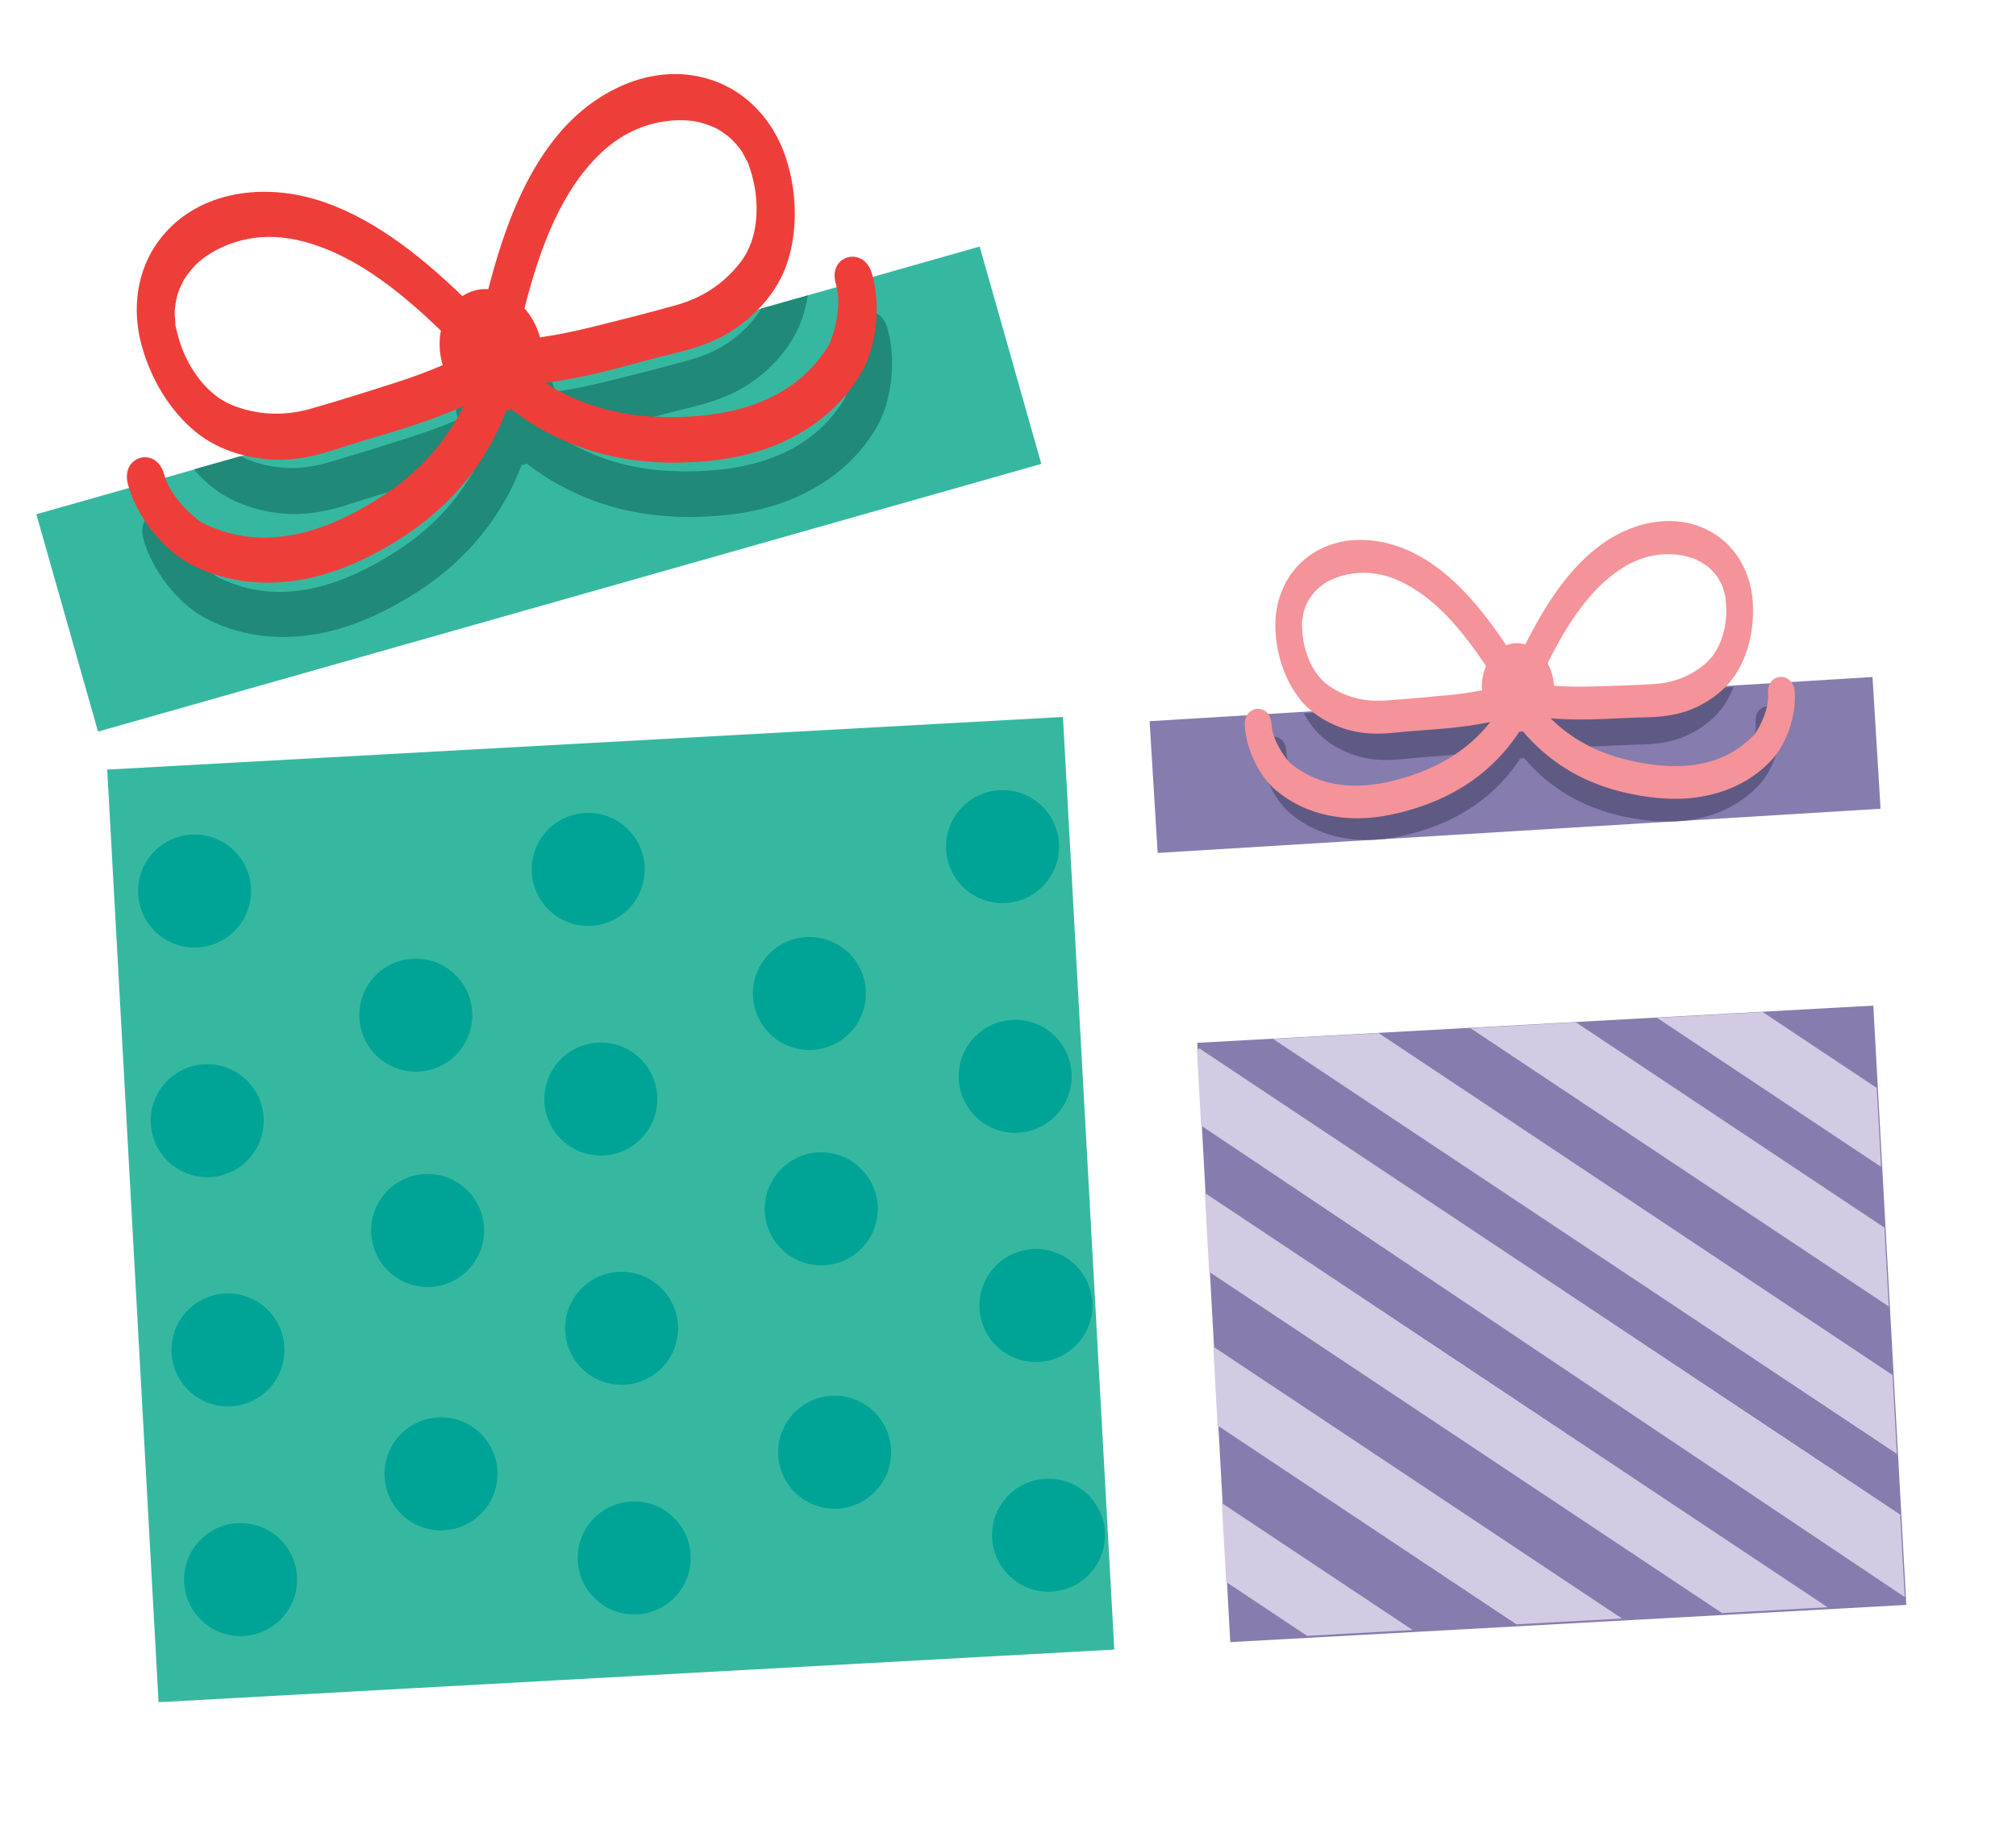 <?xml version="1.0" encoding="iso-8859-1"?>
<!-- Generator: Adobe Illustrator 16.0.0, SVG Export Plug-In . SVG Version: 6.00 Build 0)  -->
<!DOCTYPE svg PUBLIC "-//W3C//DTD SVG 1.1//EN" "http://www.w3.org/Graphics/SVG/1.1/DTD/svg11.dtd">
<svg version="1.1" id="Layer_1" xmlns="http://www.w3.org/2000/svg" xmlns:xlink="http://www.w3.org/1999/xlink" x="0px" y="0px"
	 width="386px" height="351px" viewBox="0 0 386 351" style="enable-background:new 0 0 386 351;" xml:space="preserve">
<g>
	
		<rect x="25.265" y="142.115" transform="matrix(0.999 -0.055 0.055 0.999 -12.528 6.762)" style="fill:#36B8A0;" width="183.177" height="178.742"/>
	<g>
		<circle style="fill:#00A497;" cx="37.258" cy="170.599" r="10.82"/>
		<circle style="fill:#00A497;" cx="39.675" cy="214.571" r="10.82"/>
		<circle style="fill:#00A497;" cx="79.61" cy="194.361" r="10.82"/>
		<circle style="fill:#00A497;" cx="81.876" cy="235.592" r="10.819"/>
		<circle style="fill:#00A497;" cx="43.646" cy="258.46" r="10.819"/>
		<circle style="fill:#00A497;" cx="46.063" cy="302.434" r="10.819"/>
		<circle style="fill:#00A497;" cx="84.437" cy="282.19" r="10.82"/>
		<circle style="fill:#00A497;" cx="112.625" cy="166.457" r="10.82"/>
		<circle style="fill:#00A497;" cx="115.042" cy="210.43" r="10.82"/>
		<circle style="fill:#00A497;" cx="154.977" cy="190.219" r="10.819"/>
		<circle style="fill:#00A497;" cx="157.243" cy="231.449" r="10.82"/>
		<circle style="fill:#00A497;" cx="119.013" cy="254.317" r="10.82"/>
		<circle style="fill:#00A497;" cx="121.43" cy="298.291" r="10.82"/>
		<circle style="fill:#00A497;" cx="159.804" cy="278.048" r="10.819"/>
		<circle style="fill:#00A497;" cx="191.956" cy="162.097" r="10.82"/>
		<circle style="fill:#00A497;" cx="194.373" cy="206.069" r="10.82"/>
		<circle style="fill:#00A497;" cx="198.344" cy="249.957" r="10.82"/>
		<circle style="fill:#00A497;" cx="200.761" cy="293.931" r="10.82"/>
	</g>
	
		<rect x="9.281" y="72.047" transform="matrix(0.962 -0.273 0.273 0.962 -21.637 31.684)" style="fill:#36B8A0;" width="187.747" height="43.257"/>
	<path style="fill:#208978;" d="M162.981,64.752c0.9,3.063,0.381,6.298-0.38,9.118c-0.148,0.551-0.534,1.728-0.907,2.506
		c-0.023,0.048-0.031,0.065-0.045,0.096c-0.029,0.046-0.065,0.103-0.121,0.195c-0.212,0.347-0.441,0.677-0.671,1.008
		c-0.511,0.736-1.052,1.442-1.62,2.116c-7.649,9.066-19.902,10.855-30.855,10.392c-7-0.298-14.511-2.261-21.061-6.46
		c4.909-0.659,9.739-1.736,14.513-3.013c3.538-0.946,7.063-1.909,10.625-2.769c3.49-0.842,6.917-1.961,10.042-3.844
		c4.549-2.737,9.135-7.383,11.092-13.13c0.485-1.422,0.846-2.903,1.1-4.419l-8.974,2.545c-0.317,0.555-0.662,1.095-1.057,1.598
		c-3.291,4.212-7.427,6.767-12.23,8.122c-5.408,1.523-10.893,2.898-16.351,4.245c-3.218,0.794-6.46,1.467-9.74,1.934
		c-0.012-0.042-0.019-0.085-0.03-0.128c-0.428-1.51-1.085-2.87-1.892-4.063l-17.27,4.895c-0.061,1.441,0.087,2.942,0.515,4.455
		c0.015,0.054,0.037,0.104,0.053,0.16c-2.959,1.276-5.989,2.37-9.059,3.355c-5.352,1.718-10.741,3.427-16.146,4.966
		c-4.799,1.37-9.662,1.364-14.672-0.494c-0.602-0.222-1.178-0.5-1.739-0.806l-8.975,2.542c1.012,1.158,2.096,2.229,3.256,3.188
		c4.681,3.862,11.022,5.41,16.332,5.354c3.646-0.04,7.151-0.886,10.564-1.998c3.483-1.138,6.988-2.168,10.498-3.219
		c4.732-1.418,9.41-3.035,13.934-5.052c-3.371,7.012-8.735,12.627-14.538,16.551c-9.081,6.143-20.449,11.052-31.719,7.346
		c-0.837-0.273-1.668-0.593-2.49-0.95c-0.368-0.16-0.737-0.321-1.1-0.506c-0.095-0.049-0.155-0.079-0.206-0.104
		c-0.027-0.018-0.043-0.03-0.087-0.057c-0.728-0.469-1.673-1.268-2.087-1.657c-2.127-2.003-4.268-4.483-5.109-7.563
		c-1.5-5.494-8.423-3.536-6.922,1.964c1.686,6.168,6.72,12.425,11.735,15.109c6.536,3.5,13.51,4.229,20.185,3.306
		c6.67-0.924,12.976-3.681,18.775-7.163c5.629-3.381,10.801-7.674,14.995-13.218c2.704-3.573,5.042-7.668,6.719-12.152
		c0.125-0.029,0.251-0.047,0.375-0.082c0.208-0.06,0.406-0.138,0.606-0.213c3.786,2.942,7.931,5.205,12.112,6.831
		c6.48,2.519,13.136,3.459,19.701,3.382c6.764-0.077,13.58-1.039,19.742-3.755c6.166-2.717,11.72-6.996,15.447-13.405
		c2.861-4.92,3.863-12.886,2.06-19.021C168.297,57.321,161.377,59.287,162.981,64.752z"/>
	<path style="fill:#EE3E3A;" d="M160.035,54.356c0.899,3.063,0.38,6.297-0.381,9.117c-0.148,0.55-0.533,1.727-0.907,2.507
		c-0.022,0.046-0.031,0.065-0.045,0.095c-0.029,0.046-0.065,0.104-0.121,0.194c-0.212,0.348-0.442,0.678-0.67,1.009
		c-0.512,0.736-1.053,1.442-1.621,2.115c-7.648,9.068-19.902,10.856-30.855,10.392c-6.998-0.296-14.511-2.259-21.061-6.46
		c4.908-0.657,9.74-1.736,14.512-3.011c3.539-0.947,7.063-1.911,10.625-2.769c3.491-0.844,6.916-1.962,10.041-3.845
		c4.549-2.738,9.134-7.382,11.092-13.128c2.03-5.956,2.017-12.892,0.128-19.412c-2.118-7.307-7.04-12.856-13.173-15.348
		c-10.858-4.414-22.381,0.631-29.751,8.823c-7.304,8.117-11.392,19.235-14.355,30.732c-0.9-0.057-1.81,0.022-2.705,0.277
		c-0.815,0.231-1.563,0.597-2.248,1.052c-8.54-8.208-17.834-15.499-28.287-18.57c-10.573-3.104-23.029-1.354-29.956,8.102
		c-3.913,5.341-5.19,12.646-3.159,19.979c1.814,6.541,5.443,12.451,10.295,16.455c4.682,3.864,11.022,5.411,16.331,5.355
		c3.648-0.036,7.151-0.883,10.565-1.998c3.483-1.138,6.99-2.166,10.498-3.218c4.731-1.419,9.41-3.035,13.934-5.052
		c-3.372,7.012-8.736,12.626-14.538,16.551c-9.08,6.143-20.449,11.052-31.719,7.346c-0.837-0.274-1.668-0.591-2.49-0.951
		c-0.368-0.159-0.737-0.32-1.1-0.506c-0.095-0.049-0.156-0.078-0.207-0.103c-0.027-0.017-0.043-0.029-0.087-0.057
		c-0.727-0.469-1.673-1.268-2.087-1.657c-2.128-2.003-4.268-4.482-5.108-7.563c-1.502-5.494-8.425-3.535-6.923,1.964
		c1.686,6.167,6.72,12.424,11.736,15.11c6.536,3.499,13.51,4.227,20.184,3.305c6.67-0.922,12.978-3.68,18.776-7.163
		c5.629-3.38,10.8-7.675,14.996-13.218c2.704-3.573,5.041-7.669,6.718-12.152c0.125-0.029,0.251-0.046,0.375-0.082
		c0.208-0.059,0.406-0.138,0.605-0.213c3.786,2.942,7.931,5.206,12.113,6.831c6.48,2.518,13.135,3.458,19.701,3.384
		c6.764-0.08,13.579-1.041,19.742-3.757c6.166-2.718,11.72-6.997,15.447-13.406c2.86-4.919,3.862-12.886,2.06-19.02
		C165.351,46.926,158.429,48.892,160.035,54.356z M143.026,30.676c0.048,0.023,0.125,0.242,0.194,0.46
		C143.107,30.908,142.984,30.655,143.026,30.676z M115.045,29.31c3.682-3.496,8.125-5.639,13.01-6.177
		c1.864-0.204,3.872-0.165,5.774,0.242c0.253,0.055,1.544,0.454,2.183,0.705c0.352,0.14,0.7,0.295,1.048,0.455
		c0.11,0.05,0.168,0.075,0.206,0.091c0.029,0.021,0.08,0.055,0.197,0.126c0.634,0.391,1.257,0.798,1.857,1.268
		c0.159,0.126,0.474,0.4,0.554,0.464c0.15,0.145,0.302,0.287,0.447,0.438c0.438,0.452,0.858,0.933,1.255,1.437
		c0.149,0.19,0.29,0.386,0.435,0.579c0.021,0.036,0.035,0.062,0.063,0.11c0.415,0.727,0.77,1.555,1.199,2.262
		c0.038,0.124,0.071,0.237,0.084,0.273c0.213,0.611,0.406,1.229,0.58,1.853c0.302,1.08,0.554,2.17,0.701,3.272
		c0.681,5.094-0.137,10.021-2.925,13.588c-3.29,4.211-7.427,6.767-12.231,8.12c-5.409,1.524-10.892,2.899-16.35,4.246
		c-3.217,0.793-6.46,1.466-9.741,1.934c-0.011-0.042-0.018-0.086-0.031-0.128c-0.601-2.12-1.638-3.963-2.937-5.437
		C103.294,47.721,107.338,36.627,115.045,29.31z M33.555,62.222c-0.056-0.222-0.104-0.448-0.076-0.493
		C33.503,61.689,33.531,61.97,33.555,62.222z M59.565,78.235c-4.799,1.37-9.663,1.365-14.673-0.493
		c-4.246-1.574-7.527-5.341-9.62-10.031c-0.454-1.018-0.811-2.077-1.121-3.154c-0.18-0.62-0.339-1.248-0.478-1.879
		c-0.009-0.041-0.039-0.153-0.073-0.28c-0.006-0.827-0.137-1.718-0.165-2.554c-0.002-0.056-0.004-0.086-0.005-0.127
		c0.022-0.241,0.039-0.481,0.067-0.721c0.072-0.64,0.178-1.268,0.313-1.884c0.045-0.203,0.099-0.405,0.15-0.606
		c0.034-0.096,0.158-0.494,0.229-0.686c0.265-0.716,0.58-1.389,0.917-2.053c0.062-0.123,0.087-0.18,0.101-0.213
		c0.024-0.032,0.06-0.082,0.128-0.184c0.211-0.318,0.427-0.634,0.653-0.938c0.411-0.55,1.301-1.566,1.489-1.744
		c1.404-1.346,3.092-2.436,4.787-3.237c4.44-2.105,9.348-2.612,14.316-1.57c10.314,2.167,19.51,9.384,27.834,17.427
		c-0.392,2.01-0.328,4.224,0.302,6.444c0.016,0.055,0.037,0.106,0.053,0.16c-2.96,1.277-5.989,2.371-9.06,3.357
		C70.358,74.987,64.969,76.695,59.565,78.235z"/>
</g>
<g>
	
		<rect x="232.152" y="195.951" transform="matrix(0.999 -0.055 0.055 0.999 -13.457 16.677)" style="fill:#867CAE;" width="129.569" height="114.854"/>
	<g>
		<polygon style="fill:#D3CBE3;" points="337.49,193.764 359.339,208.3 360.17,223.41 317.276,194.875 		"/>
		<polygon style="fill:#D3CBE3;" points="301.726,195.729 360.809,235.034 361.639,250.146 281.513,196.841 		"/>
		<polygon style="fill:#D3CBE3;" points="263.97,197.805 362.36,263.26 363.19,278.37 243.755,198.916 		"/>
		<polygon style="fill:#D3CBE3;" points="229.185,201.182 229.635,200.723 363.829,289.993 364.697,305.783 229.973,215.505 		"/>
		<polygon style="fill:#D3CBE3;" points="230.681,228.401 349.921,307.724 329.708,308.835 231.512,243.512 		"/>
		<polygon style="fill:#D3CBE3;" points="232.298,257.825 310.56,309.887 290.346,310.998 233.129,272.936 		"/>
		<polygon style="fill:#D3CBE3;" points="233.945,287.787 270.479,312.09 250.264,313.201 234.775,302.898 		"/>
	</g>
	
		<rect x="220.782" y="133.854" transform="matrix(0.998 -0.061 0.061 0.998 -8.393 17.964)" style="fill:#867CAE;" width="138.693" height="25.273"/>
	<path style="opacity:0.57;fill:#414164;" d="M336.147,138.258c0.152,2.146-0.655,4.2-1.562,5.944
		c-0.177,0.342-0.6,1.063-0.958,1.521c-0.021,0.027-0.029,0.038-0.043,0.057c-0.026,0.026-0.058,0.059-0.107,0.109
		c-0.189,0.199-0.388,0.385-0.586,0.567c-0.442,0.411-0.9,0.798-1.37,1.16c-6.339,4.865-14.658,4.28-21.8,2.4
		c-4.563-1.202-9.224-3.575-12.93-7.281c3.325,0.273,6.659,0.26,9.983,0.106c2.464-0.114,4.923-0.241,7.389-0.295
		c2.418-0.053,4.834-0.295,7.162-1.083c3.387-1.149,7.071-3.545,9.188-7.045c0.55-0.91,1.023-1.879,1.42-2.891l-6.214,0.378
		c-0.322,0.374-0.664,0.73-1.043,1.046c-2.772,2.298-5.861,3.385-9.216,3.585c-3.778,0.224-7.585,0.339-11.37,0.44
		c-2.231,0.061-4.461,0.021-6.688-0.146c-0.001-0.024,0-0.046-0.001-0.069c-0.068-1.104-0.313-2.146-0.701-3.082l-0.934,0.056
		l-4.172,0.256l-1.617,0.099l-4.171,0.255l-1.115,0.068c-0.27,0.978-0.388,2.041-0.32,3.144c0.002,0.031,0.007,0.061,0.01,0.09
		c-2.13,0.421-4.28,0.723-6.442,0.929c-3.769,0.36-7.561,0.709-11.338,0.945c-3.354,0.21-6.554-0.492-9.584-2.436
		c-0.416-0.268-0.797-0.578-1.164-0.911l-6.214,0.38c0.518,0.958,1.105,1.86,1.763,2.698c2.525,3.215,6.475,5.146,9.977,5.872
		c2.405,0.501,4.832,0.447,7.239,0.204c2.456-0.246,4.911-0.419,7.37-0.607c3.318-0.251,6.63-0.644,9.896-1.319
		c-3.228,4.129-7.565,7.053-11.947,8.801c-6.859,2.735-15.046,4.33-21.93,0.271c-0.511-0.301-1.012-0.63-1.501-0.984
		c-0.219-0.158-0.439-0.317-0.65-0.491c-0.056-0.045-0.092-0.073-0.121-0.096c-0.015-0.017-0.024-0.028-0.049-0.051
		c-0.411-0.412-0.919-1.074-1.136-1.391c-1.112-1.623-2.163-3.565-2.274-5.711c-0.196-3.831-5.035-3.538-4.836,0.296
		c0.221,4.301,2.634,9.142,5.548,11.63c3.798,3.244,8.282,4.726,12.806,5.078c4.523,0.352,9.069-0.555,13.386-2.012
		c4.19-1.415,8.211-3.496,11.769-6.541c2.292-1.964,4.42-4.319,6.168-7.03c0.087-0.002,0.172,0.006,0.259,0.001
		c0.146-0.008,0.287-0.031,0.43-0.053c2.067,2.481,4.47,4.565,6.988,6.236c3.901,2.59,8.146,4.165,12.477,5.06
		c4.462,0.922,9.086,1.269,13.531,0.368c4.448-0.899,8.718-2.916,12.093-6.599c2.59-2.825,4.395-7.923,4.091-12.22
		C340.715,134.134,335.877,134.433,336.147,138.258z"/>
	<path style="fill:#F49399;" d="M338.519,132.795c0.16,2.27-0.694,4.441-1.652,6.288c-0.187,0.362-0.634,1.122-1.013,1.607
		c-0.023,0.03-0.031,0.041-0.046,0.061c-0.027,0.027-0.062,0.063-0.114,0.116c-0.199,0.209-0.41,0.405-0.619,0.601
		c-0.469,0.434-0.952,0.843-1.45,1.226c-6.705,5.148-15.506,4.528-23.06,2.537c-4.826-1.271-9.757-3.779-13.677-7.7
		c3.517,0.289,7.044,0.274,10.559,0.112c2.608-0.12,5.208-0.254,7.818-0.311c2.558-0.056,5.113-0.313,7.574-1.147
		c3.584-1.214,7.481-3.75,9.719-7.452c2.318-3.837,3.366-8.665,3.042-13.492c-0.362-5.407-2.943-10.02-6.833-12.688
		c-6.886-4.724-15.674-2.965-22.051,1.614c-6.32,4.54-10.857,11.657-14.668,19.209c-0.619-0.179-1.264-0.259-1.925-0.22
		c-0.604,0.037-1.179,0.178-1.726,0.391c-4.695-7.013-10.056-13.501-16.865-17.229c-6.887-3.771-15.824-4.446-22.084,1.079
		c-3.536,3.123-5.537,8.014-5.238,13.427c0.267,4.83,1.894,9.494,4.662,13.022c2.671,3.401,6.849,5.442,10.554,6.212
		c2.544,0.529,5.112,0.474,7.658,0.217c2.597-0.262,5.194-0.445,7.796-0.643c3.51-0.267,7.012-0.682,10.468-1.396
		c-3.414,4.366-8.002,7.459-12.638,9.31c-7.255,2.894-15.917,4.58-23.197,0.286c-0.541-0.319-1.071-0.668-1.589-1.041
		c-0.232-0.167-0.464-0.336-0.688-0.52c-0.059-0.048-0.096-0.079-0.128-0.103c-0.016-0.018-0.026-0.028-0.052-0.054
		c-0.436-0.436-0.972-1.136-1.2-1.473c-1.177-1.718-2.289-3.769-2.406-6.039c-0.208-4.054-5.326-3.743-5.117,0.313
		c0.234,4.551,2.786,9.67,5.869,12.304c4.018,3.432,8.761,4.998,13.548,5.372c4.783,0.373,9.592-0.588,14.159-2.13
		c4.434-1.496,8.686-3.698,12.449-6.919c2.426-2.076,4.676-4.57,6.527-7.437c0.091,0,0.181,0.006,0.273-0.001
		c0.153-0.009,0.303-0.036,0.454-0.055c2.187,2.623,4.728,4.83,7.392,6.598c4.127,2.738,8.617,4.405,13.2,5.352
		c4.72,0.975,9.61,1.343,14.313,0.391c4.706-0.953,9.223-3.088,12.793-6.98c2.739-2.988,4.649-8.382,4.328-12.927
		C343.349,128.433,338.232,128.747,338.519,132.795z M330.282,113.725c0.03,0.022,0.05,0.186,0.066,0.349
		C330.304,113.897,330.257,113.704,330.282,113.725z M311.013,108.515c3.095-1.873,6.514-2.688,9.995-2.319
		c1.329,0.142,2.722,0.475,3.983,1.049c0.169,0.074,1.006,0.55,1.412,0.822c0.224,0.15,0.442,0.312,0.66,0.475
		c0.068,0.053,0.104,0.079,0.13,0.094c0.017,0.02,0.047,0.053,0.118,0.12c0.382,0.367,0.753,0.745,1.099,1.164
		c0.092,0.111,0.269,0.351,0.315,0.408c0.083,0.122,0.166,0.245,0.245,0.372c0.237,0.383,0.456,0.779,0.655,1.191
		c0.075,0.153,0.143,0.313,0.214,0.47c0.009,0.028,0.015,0.048,0.027,0.086c0.178,0.568,0.3,1.199,0.491,1.757
		c0.007,0.094,0.014,0.176,0.016,0.203c0.056,0.458,0.097,0.917,0.123,1.378c0.046,0.797,0.055,1.594-0.01,2.385
		c-0.302,3.647-1.62,6.953-4.104,9.013c-2.931,2.431-6.199,3.58-9.748,3.791c-3.997,0.239-8.024,0.36-12.027,0.469
		c-2.361,0.063-4.72,0.024-7.075-0.148c-0.002-0.026,0-0.054-0.001-0.081c-0.097-1.568-0.537-3.011-1.218-4.232
		C300.031,119.542,304.535,112.438,311.013,108.515z M249.281,119.025c-0.005-0.162-0.004-0.328,0.023-0.354
		C249.325,118.648,249.303,118.846,249.281,119.025z M264.95,134.132c-3.549,0.221-6.934-0.522-10.138-2.578
		c-2.716-1.741-4.427-4.861-5.17-8.446c-0.161-0.778-0.249-1.568-0.3-2.366c-0.029-0.461-0.046-0.922-0.046-1.381
		c-0.001-0.03-0.005-0.112-0.009-0.206c0.122-0.576,0.166-1.218,0.274-1.804c0.006-0.039,0.01-0.059,0.016-0.088
		c0.052-0.164,0.1-0.329,0.156-0.492c0.148-0.434,0.317-0.854,0.504-1.262c0.063-0.136,0.131-0.268,0.198-0.401
		c0.038-0.061,0.186-0.319,0.264-0.442c0.292-0.457,0.614-0.877,0.949-1.288c0.062-0.076,0.089-0.111,0.103-0.133
		c0.022-0.019,0.055-0.05,0.117-0.11c0.196-0.188,0.394-0.374,0.598-0.551c0.37-0.319,1.143-0.893,1.301-0.988
		c1.182-0.723,2.523-1.225,3.825-1.525c3.412-0.79,6.904-0.396,10.204,1.086c6.851,3.078,12.153,9.5,16.724,16.365
		c-0.578,1.34-0.871,2.889-0.771,4.532c0.002,0.037,0.008,0.073,0.012,0.109c-2.256,0.44-4.529,0.75-6.816,0.966
		C272.957,133.511,268.945,133.88,264.95,134.132z"/>
</g>
</svg>
